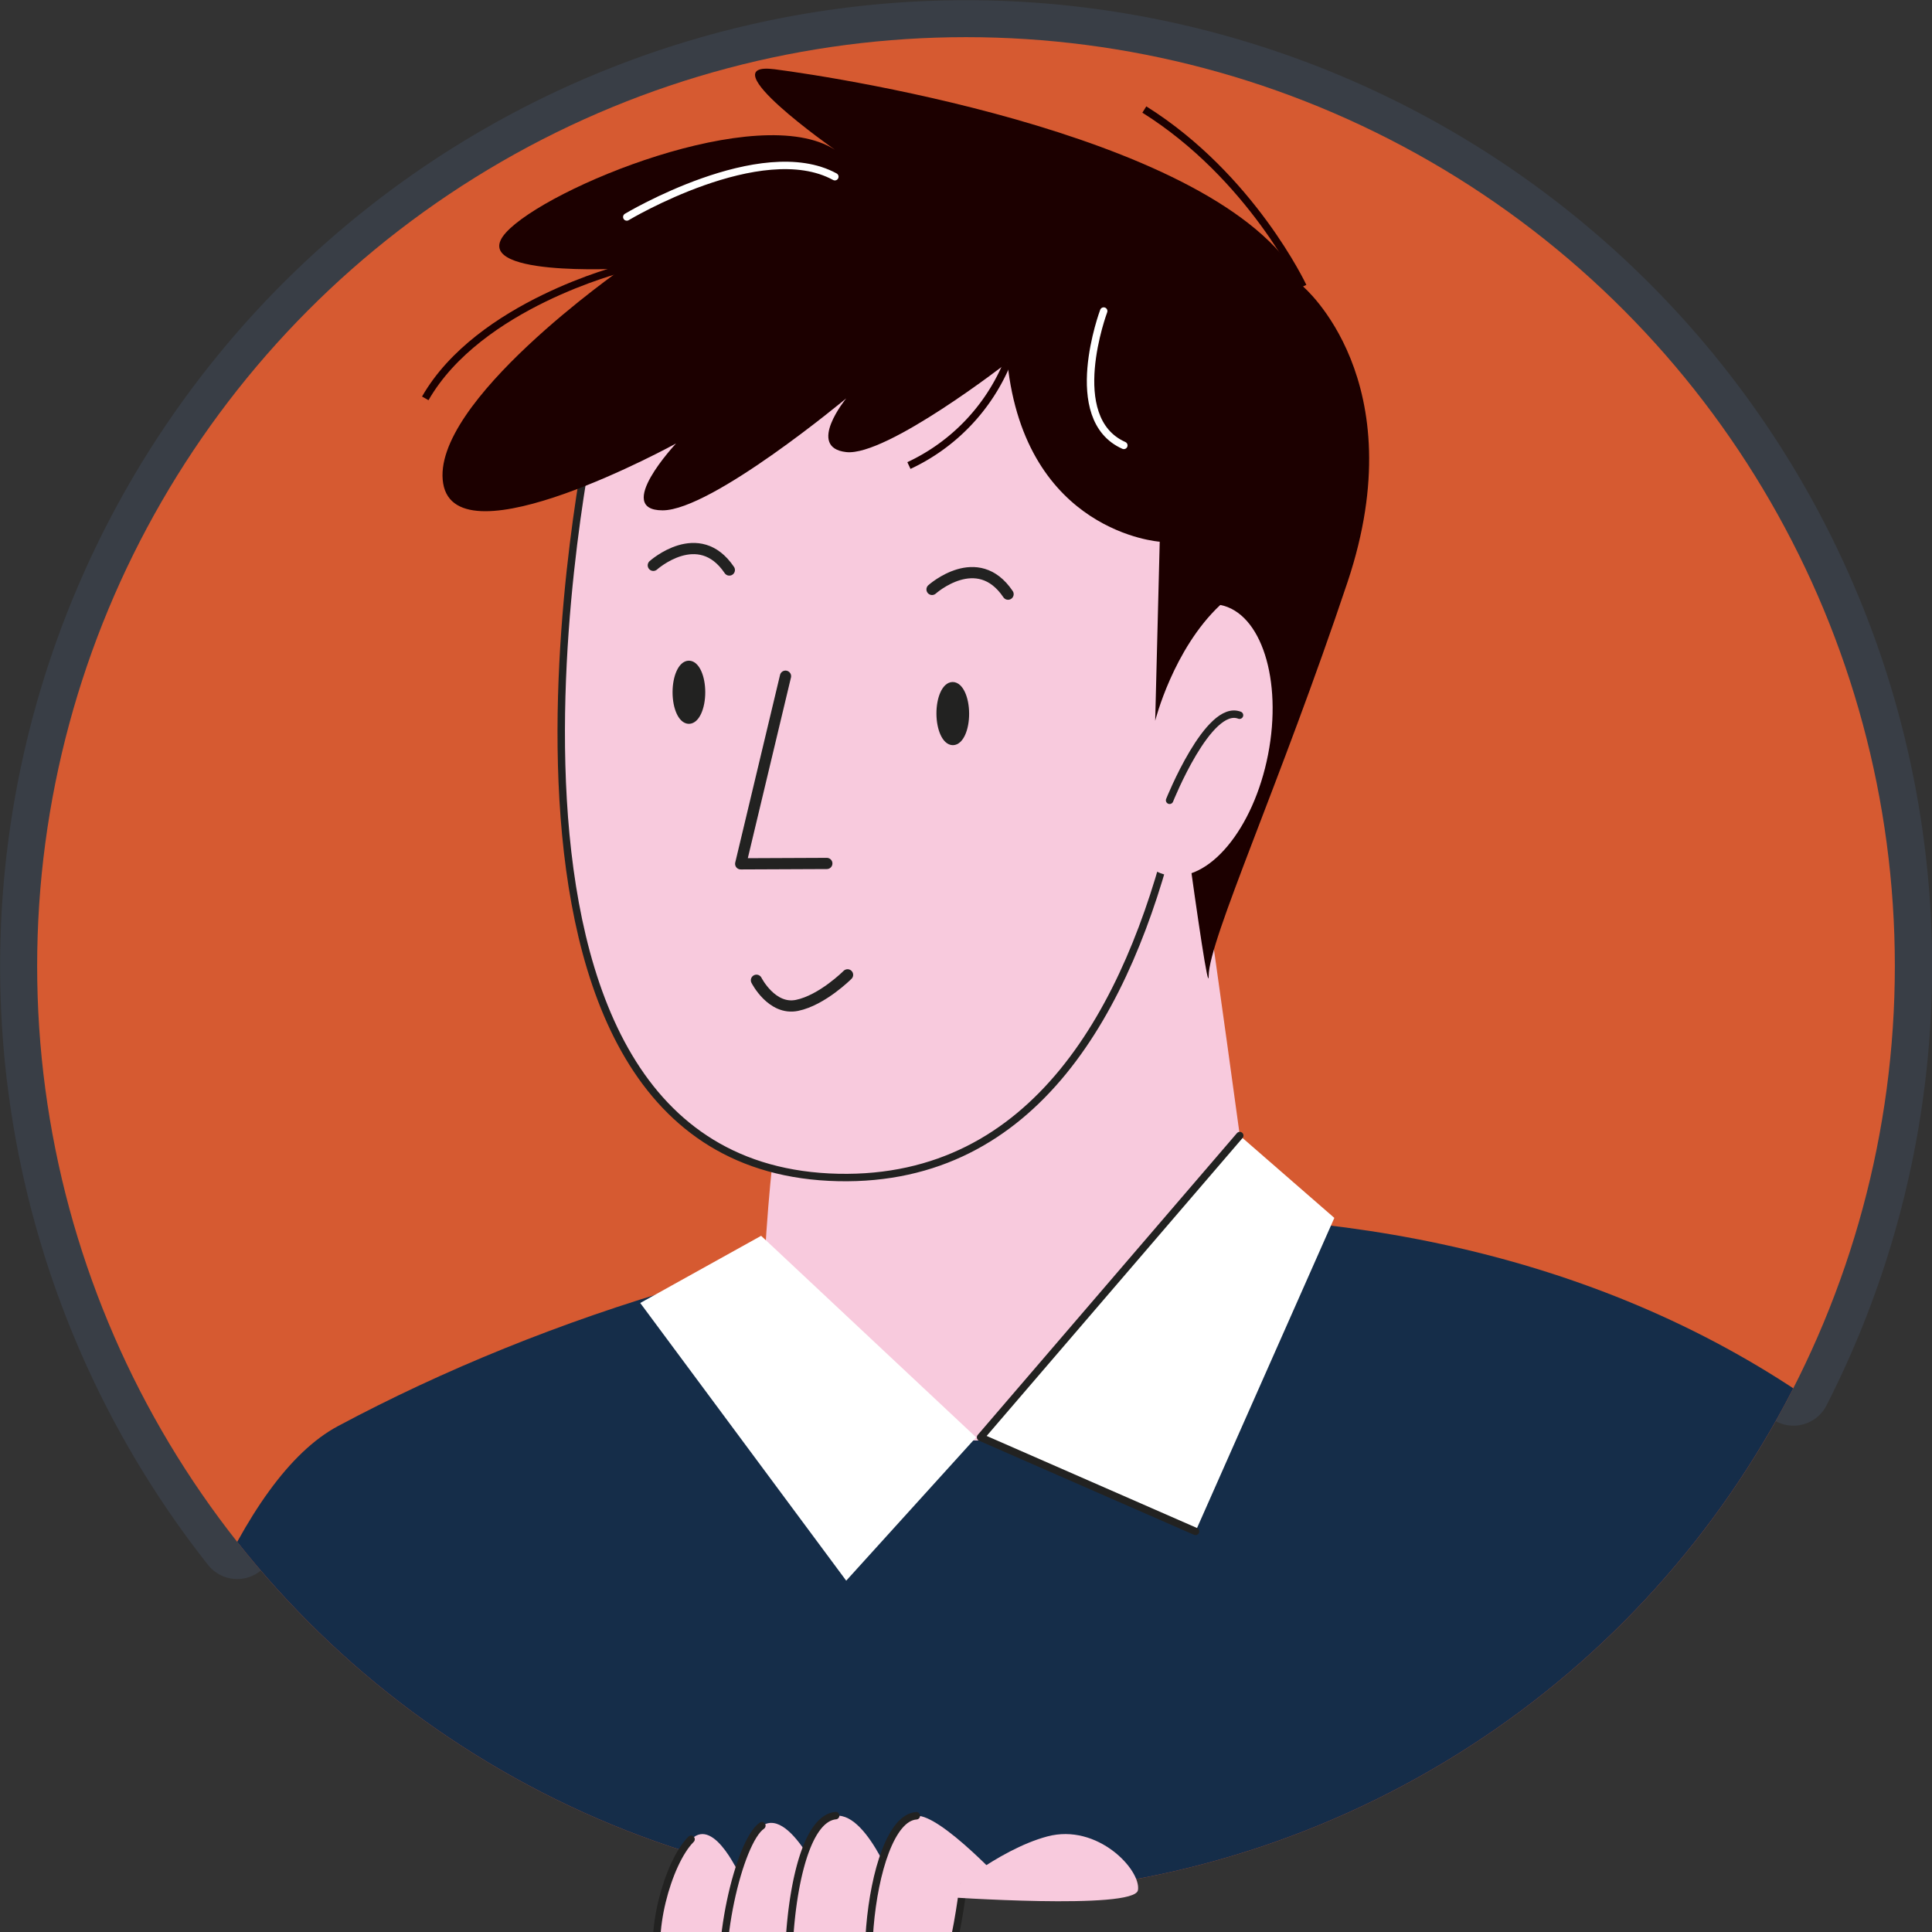 <svg id="OBJECTS" xmlns="http://www.w3.org/2000/svg" xmlns:xlink="http://www.w3.org/1999/xlink" viewBox="0 0 260 260"><rect x="0" y="0" width="260" height="260" fill="#333333" stroke="none"/><defs><style>.cls-1,.cls-10,.cls-12,.cls-13,.cls-15,.cls-2,.cls-8{fill:none;}.cls-2{stroke:#393e46;stroke-width:10px;}.cls-10,.cls-13,.cls-2,.cls-8{stroke-linecap:round;}.cls-12,.cls-15,.cls-2,.cls-9{stroke-miterlimit:10;}.cls-3{fill:#d65a31;}.cls-4{clip-path:url(#clip-path);}.cls-5{fill:#152d49;}.cls-6{fill:#f8cadd;}.cls-7{fill:#1c0000;}.cls-10,.cls-8,.cls-9{stroke:#222221;}.cls-10,.cls-13,.cls-8{stroke-linejoin:round;}.cls-9{fill:#222221;}.cls-10{stroke-width:1.51px;}.cls-11{fill:#fff;}.cls-12{stroke:#1c0000;}.cls-13{stroke:#fff;}.cls-14{fill:#3d41ae;}.cls-15{stroke:#272726;stroke-width:3px;}</style><clipPath id="clip-path"><circle class="cls-1" cx="130" cy="130" r="125"/></clipPath></defs><path class="cls-2" d="M31.92,207.5a125,125,0,1,1,209.43-20.64"/><circle class="cls-3" cx="130" cy="130" r="125"/><g class="cls-4"><path class="cls-5" d="M45.48,191.92C19.26,205.94,5,300.17,3,338.82l60.57.91,220.57-20.34s-2.19-103.95-39.32-130.18C187,148.35,101.93,161.75,45.48,191.92Z"/><path class="cls-6" d="M105.82,146s-1.95,3.64-3.17,28c-1.35,27.12,71.42,32.09,64.19-21.24-5-36.55-6.78-47.46-6.78-47.46Z"/><path class="cls-7" d="M175.35,38.55s15.07,12.65,6,39.77-18.69,48.21-18.69,53-6-41-6-41Z"/><path class="cls-6" d="M79.66,57.7s-21.39,99.59,33.16,100.76c53.18,1.14,50-94.29,50-94.29C140.24,33.22,102,19.43,79.66,57.7Z"/><path class="cls-8" d="M79.66,57.7s-21.39,99.59,33.16,100.76c53.18,1.14,50-94.29,50-94.29C140.24,33.22,102,19.43,79.66,57.7Z"/><ellipse class="cls-9" cx="93.11" cy="92.76" rx="1.7" ry="3.75" transform="matrix(1, 0, 0, 1, -0.4, 0.4)"/><polyline class="cls-10" points="105.71 91 99.68 116.25 111.27 116.2"/><ellipse class="cls-9" cx="128.23" cy="96.02" rx="1.7" ry="3.75" transform="translate(-0.41 0.55) rotate(-0.24)"/><path class="cls-10" d="M87.92,76.08s6.11-5.48,10.23.63"/><path class="cls-10" d="M125.43,79.32s6.11-5.48,10.23.64"/><path class="cls-10" d="M101.8,131.92s2.06,4.08,5.46,3.38,6.8-4.11,6.8-4.11"/><ellipse class="cls-6" cx="160.67" cy="99.61" rx="18.53" ry="10.17" transform="translate(32.16 238.24) rotate(-78.97)"/><path class="cls-8" d="M157.4,107.7s5.23-13.08,9.41-11.45"/><polygon class="cls-11" points="102.43 166.31 131.36 193.43 113.88 212.72 86.16 175.35 102.43 166.31"/><polygon class="cls-11" points="131.96 193.43 160.89 206.09 179.57 163.9 166.84 152.82 131.96 193.43"/><path class="cls-7" d="M135.57,48.79S119.3,61.45,113.88,60.84s0-7.23,0-7.23S95.8,68.68,89.17,68.68s1.81-9,1.81-9S61.45,75.91,59.64,65.06,83.75,36.14,83.75,36.14s-21.1,1.2-15.67-4.83,34.05-17.77,44.29-11.15c0,0-17.17-12-8.13-10.84s61.47,9.34,71.11,29.23-4.8,36.92-11.14,42.87S155.46,97,155.46,97l.61-24.1S138,71.69,135.57,48.79Z"/><path class="cls-12" d="M175.35,38.55S168.42,23.78,154,14.74"/><path class="cls-12" d="M83.75,36.14S64.46,41,57.23,53.61"/><path class="cls-12" d="M122.32,62.65a26.44,26.44,0,0,0,13.25-13.86"/><path class="cls-13" d="M84.35,29.2s18.08-10.84,28-5.42"/><path class="cls-13" d="M148.53,41.86s-5.42,14.46,2.71,18.08"/><polyline class="cls-8" points="160.89 206.09 131.96 193.43 166.84 152.82"/><path class="cls-14" d="M132,193.43"/><path class="cls-14" d="M113.88,212.72"/></g><path class="cls-6" d="M135.53,253.85s-8.92-9.71-12.21-9.49c-6.78.45-9,29.37-2.71,30.28,6.61.94,9-20.79,9-20.79Z"/><path class="cls-6" d="M121.06,255.66s-4.06-11.76-8.58-11.3-6.33,12.2-6.33,20.33,4.65,10.85,7.68,10.85C117.9,275.54,121.06,255.66,121.06,255.66Z"/><path class="cls-6" d="M111.57,255.2s-5-12.2-9-9.49-9,28-.9,30.28S111.57,255.2,111.57,255.2Z"/><path class="cls-6" d="M99.82,252.94s-3.62-8.58-6.78-5.42S87.16,260.63,89,265.6s5.88,9.94,8.59,4.52C99.19,266.86,99.82,252.94,99.82,252.94Z"/><path class="cls-8" d="M123.32,244.36c-6.78.45-9,29.37-2.71,30.28,6.61.94,9-20.79,9-20.79"/><path class="cls-8" d="M107.5,272.08c-1.5,5.72-5.87,3.91-5.87,3.91-2-.56-3.25-2.57-3.87-5.3-1.84-8.2,1.72-22.94,4.77-25"/><path class="cls-8" d="M93,247.52c-3.16,3.16-5.88,13.11-4.07,18.08s5.88,9.94,8.59,4.52"/><path class="cls-6" d="M126.94,255.27s7.23-6.32,14-8.13,12.65,4.52,12.2,7.23S126.94,255.27,126.94,255.27Z"/><path class="cls-8" d="M117.45,271s-1.51,4.67-3.62,4.52a7.38,7.38,0,0,1-5-2.37c-1.54-1.7-2.7-4.41-2.7-8.48,0-8.13,1.81-19.88,6.33-20.33"/><path class="cls-15" d="M31.92,207.5"/><path class="cls-15" d="M241.35,186.86"/></svg>
